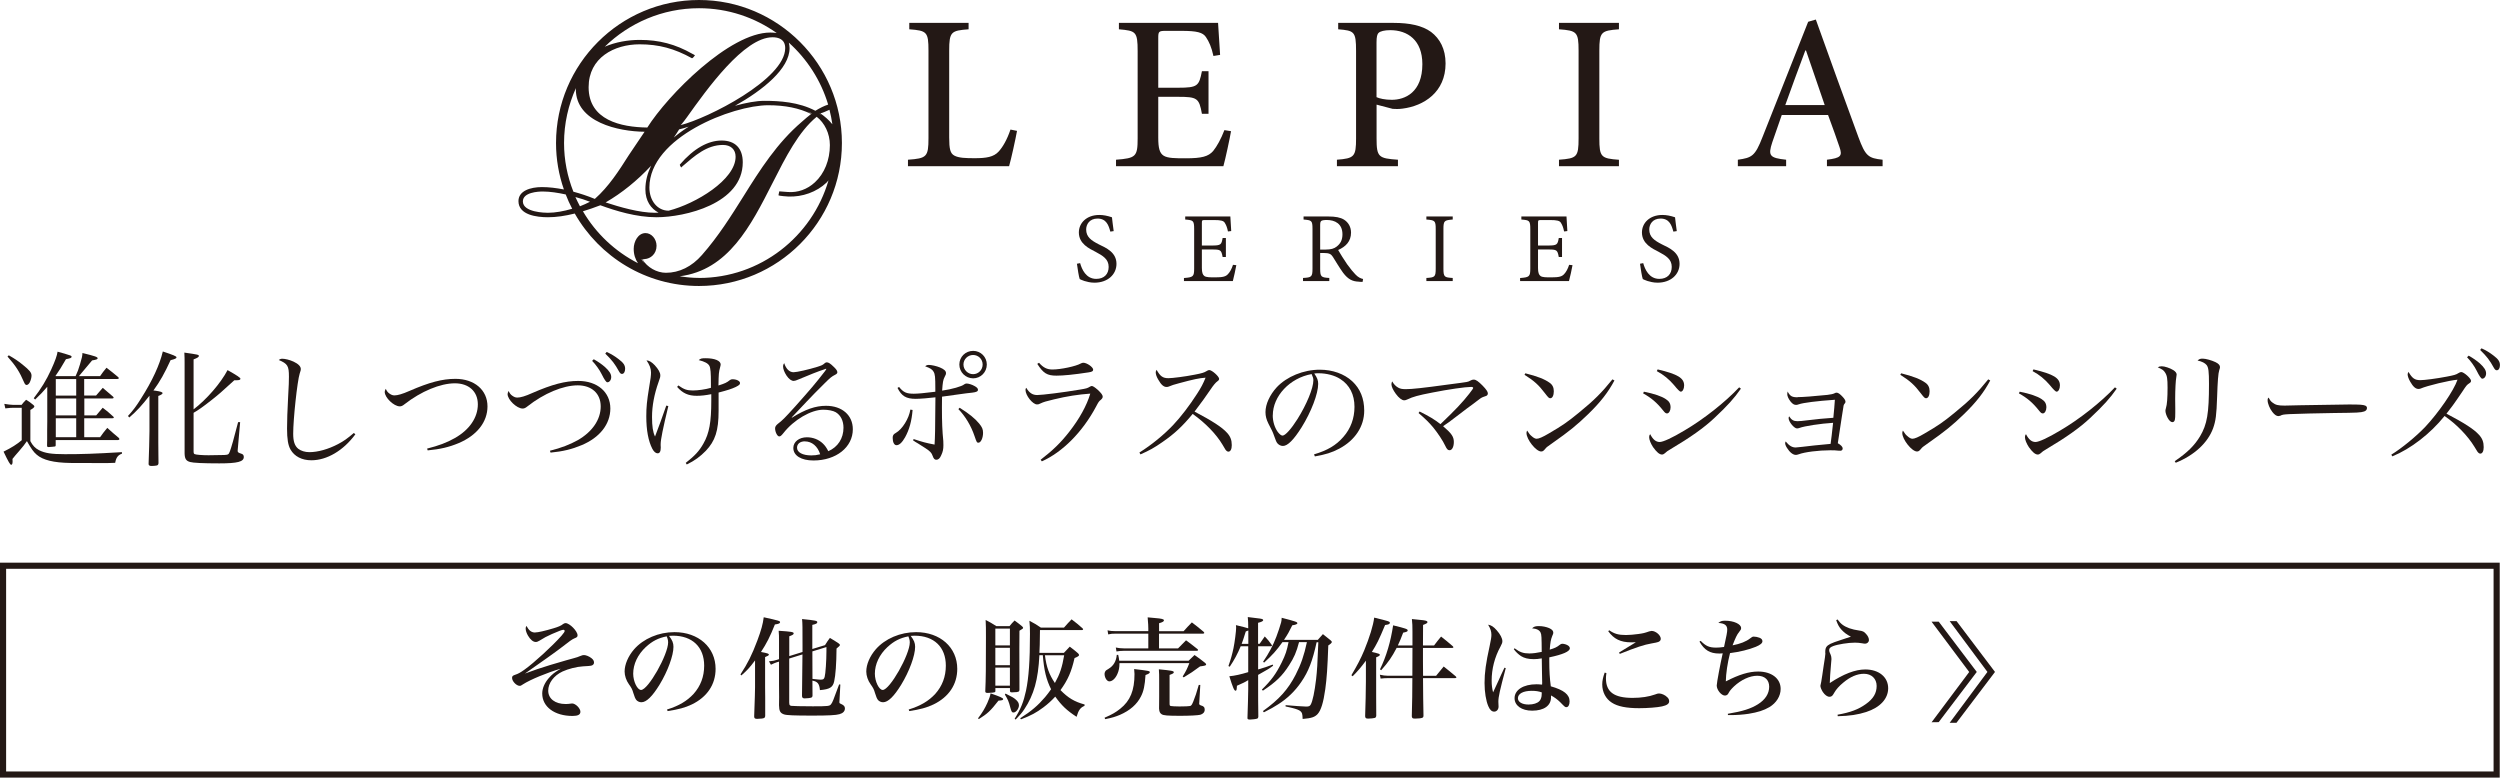 <?xml version="1.0" encoding="UTF-8"?>
<svg id="_レイヤー_2" data-name="レイヤー 2" xmlns="http://www.w3.org/2000/svg" viewBox="0 0 492.42 153.17">
  <defs>
    <style>
      .cls-1 {
        fill: #231815;
        stroke-width: 0px;
      }

      .cls-2 {
        fill: none;
        stroke: #231815;
        stroke-miterlimit: 10;
        stroke-width: 1.21px;
      }
    </style>
  </defs>
  <g id="_レイアウト" data-name="レイアウト">
    <rect class="cls-2" x=".6" y="111.43" width="491.16" height="41.13"/>
    <g>
      <g>
        <path class="cls-1" d="M105.43,124.57c.54,0,1.87-.3,3.57-.81q1.42-.41,1.89-.83c.13-.11.35-.2.5-.2.81,0,2.37,1.59,2.37,2.4,0,.31-.11.41-.67.63-.39.17-.94.54-2.55,1.81-1,.78-3.92,2.85-7.14,5.1,1.74-.65,3.09-1.11,4.96-1.68q.65-.22,3.2-.94c.33-.09.81-.22,1.48-.41.61-.17.83-.24,1.11-.37.61-.24.65-.24.89-.24.37,0,1.02.26,1.46.61.37.3.5.54.5.89,0,.28-.22.52-.57.59q-.22.06-1.59.13c-1.24.07-2.87.48-4.05,1.02-1.72.81-2.81,2.29-2.81,3.77,0,1.59,1.37,2.63,3.42,2.63.26,0,.72-.02.94-.07.17-.02.28-.04.35-.04.67,0,1.63.96,1.63,1.63,0,.57-.48.83-1.55.83-3.55,0-5.97-1.81-5.97-4.42,0-1,.46-2.07,1.26-3,.63-.74,1.2-1.2,2.39-1.89-2.66.76-6.05,2.18-7.42,3.07-.37.26-.48.31-.67.31-.63,0-1.5-.89-1.5-1.57,0-.33.15-.46.61-.61.61-.2,1.04-.44,1.85-1.02,1.87-1.33,5.47-4.64,7.27-6.66.48-.57.63-.78.63-.96,0-.13-.11-.22-.26-.22-.24,0-.89.24-2.24.83-1,.44-1.59.76-2.46,1.31-.35.2-.5.26-.74.26-.5,0-1.04-.44-1.52-1.24-.28-.48-.46-1-.46-1.39,0-.2.02-.3.15-.54.48.91.98,1.31,1.72,1.31Z"/>
        <path class="cls-1" d="M131.38,139.75c2.35-.72,3.94-1.68,5.23-3.07,1.39-1.55,2.09-3.42,2.09-5.57,0-3.66-2.33-5.9-6.14-5.9-.22,0-.41.02-.78.04.65.85.87,1.39.87,2.16,0,1.72-1.13,4.81-2.74,7.45-1.42,2.31-2.59,3.46-3.57,3.46-.39,0-.76-.17-1-.44-.2-.24-.39-.7-.59-1.37-.22-.76-.35-1-.89-1.76-.5-.7-.83-1.65-.83-2.48,0-1.39.7-3.03,1.87-4.38,1.83-2.09,4.83-3.38,7.95-3.38,4.73,0,8.1,3,8.1,7.23,0,3.07-1.66,5.55-4.68,7.01-1.31.63-2.61.98-4.77,1.31l-.11-.3ZM127.22,127.43c-1.61,1.5-2.5,3.38-2.5,5.27,0,1.52.81,3.2,1.55,3.2,1.39,0,5.33-6.95,5.33-9.38,0-.24-.04-.5-.11-.72-.04-.15-.15-.46-.17-.46-1.66.33-2.85.94-4.09,2.09Z"/>
        <path class="cls-1" d="M145.84,132.85c1.42-2.16,2.26-3.83,3.33-6.68.76-2.05,1.09-3.22,1.26-4.59,2.98.65,3.22.74,3.22.96,0,.24-.24.35-1.02.46-.98,2.46-1.63,3.72-2.74,5.42,1.29.24,1.55.33,1.55.52,0,.15-.22.28-.74.48v5.92l.02,2.11v3.55c-.04.46-.24.54-1.24.57-.13.02-.24.02-.3.02h-.09c-.39,0-.54-.13-.54-.46v-.09c.13-3.64.17-4.96.17-5.71v-5.25c-1.04,1.39-1.55,1.96-2.7,2.96l-.17-.2ZM155.46,138.42c0,.44.07.52.37.61.22.04,2.03.09,4.27.09,3.03,0,3.31-.04,3.59-.41.3-.39.39-.65,1.59-3.9l.24.02-.17,3.16c-.02.11-.02.22-.02.28,0,.2.04.26.22.33.67.3.87.52.87.94,0,.54-.37.94-1.07,1.13-.67.2-2.18.28-5.31.28-3.61,0-5.1-.06-5.62-.24-.74-.26-.96-.65-.98-1.81,0-.81.02-1.22.02-1.59l-.02-2.42v-4.57l-.39.11c-.39.13-.67.24-1.2.5l-.39-.67c.87-.09.98-.11,1.52-.28l.46-.15v-3.61c0-.91,0-1.2-.07-1.98,2.53.17,2.96.24,2.96.52,0,.2-.22.33-.87.57v3.9l2.61-.81v-1.07c0-3.9,0-4.55-.09-5.42,2.77.28,3,.35,3,.63,0,.22-.26.37-.98.52v4.75l2.5-.76c.39-.63.52-.83.96-1.42.76.44,1,.59,1.72,1.07.17.13.26.24.26.3,0,.15-.13.28-.67.72-.02,3-.2,5.31-.46,6.45-.26,1.2-.87,1.57-2.81,1.74-.11-1.24-.44-1.68-1.48-1.87q0,1.65.02,2.96c-.04.41-.2.48-1.55.54-.37,0-.52-.15-.52-.52q.04-2.33.09-8.14l-2.61.81v8.73ZM160.01,128.3c0,2.5,0,4.31.02,5.42,1.18.13,1.35.15,1.59.15.54,0,.68-.09.81-.54.17-.59.35-3.2.35-5.05v-.83l-2.76.85Z"/>
        <path class="cls-1" d="M178.98,139.75c2.35-.72,3.94-1.68,5.23-3.07,1.39-1.55,2.09-3.42,2.09-5.57,0-3.66-2.33-5.9-6.14-5.9-.22,0-.41.02-.78.04.65.85.87,1.39.87,2.16,0,1.72-1.13,4.81-2.74,7.45-1.42,2.31-2.59,3.46-3.57,3.46-.39,0-.76-.17-1-.44-.2-.24-.39-.7-.59-1.37-.22-.76-.35-1-.89-1.76-.5-.7-.83-1.65-.83-2.48,0-1.39.7-3.03,1.87-4.38,1.83-2.09,4.83-3.38,7.95-3.38,4.73,0,8.1,3,8.1,7.23,0,3.07-1.66,5.55-4.68,7.01-1.31.63-2.61.98-4.77,1.31l-.11-.3ZM174.82,127.43c-1.61,1.5-2.5,3.38-2.5,5.27,0,1.52.81,3.2,1.55,3.2,1.39,0,5.33-6.95,5.33-9.38,0-.24-.04-.5-.11-.72-.04-.15-.15-.46-.17-.46-1.66.33-2.85.94-4.09,2.09Z"/>
        <path class="cls-1" d="M192.65,141.47c.87-1.15,1.31-1.89,1.83-3.03.37-.85.52-1.24.63-1.87,1.89.65,2.48.91,2.48,1.13,0,.2-.22.26-.92.3-1.61,2.07-2.18,2.57-3.88,3.64l-.15-.17ZM194.07,136.11c.11-2.31.13-4.57.13-10.54,0-1.74,0-2.26-.06-3.46.91.48,1.2.63,2.11,1.22h2.59c.41-.5.54-.65,1-1.11.63.46.83.61,1.44,1.11.17.15.24.24.24.33,0,.13-.15.26-.72.57-.02,1.72-.02,2.94-.02,3.48,0,4.2,0,6.84.02,8.12,0,.41-.17.5-1.09.52-.2.02-.33.02-.37.02h-.06c-.24,0-.33-.07-.35-.28v-.57h-2.87v.57c0,.13-.02.2-.09.24-.15.07-.57.13-1.02.13-.17.02-.28.02-.33.02h-.09c-.35,0-.46-.09-.46-.33v-.04ZM198.92,123.81h-2.87v3.31h2.87v-3.31ZM196.05,127.6v3.42h2.87v-3.42h-2.87ZM196.05,131.5v3.55h2.87v-3.55h-2.87ZM198.07,136.62c1.29.65,1.63.83,1.98,1.15.46.39.65.74.65,1.15,0,.65-.57,1.42-1.07,1.42-.31,0-.41-.15-.63-.98-.3-1.18-.48-1.59-1.07-2.55l.13-.2ZM213.62,139.03c-.81.33-1.18.83-1.57,2.16-1.94-1.26-2.96-2.24-4.2-3.98-.74.81-1.46,1.46-2.35,2.13-1.42,1.05-2.37,1.57-4.4,2.35l-.15-.22c2.22-1.42,3.46-2.48,4.9-4.16.44-.52.76-.96,1.18-1.55-.96-1.92-1.39-3.72-1.63-6.71h-.67c-.13,2.46-.39,4.35-.87,6.08-.46,1.65-1.18,3.2-2.09,4.55-.48.74-.85,1.15-1.72,2.05l-.2-.15c1.22-1.96,1.76-3.31,2.24-5.53.54-2.57.78-5.94.78-11.21,0-1.15-.02-1.55-.11-2.57,1,.52,1.31.72,2.26,1.35h4.55c.65-.74.85-.96,1.5-1.63.98.74,1.26.98,2.18,1.79.04.07.09.13.09.17,0,.09-.11.15-.2.15h-8.3c-.04,3.09-.04,3.16-.11,4.49h4.83c.52-.54.67-.72,1.15-1.22.72.54.94.72,1.63,1.31.15.17.2.26.2.35,0,.15-.24.33-.89.59-.61,2.7-1.31,4.29-2.77,6.31,1.48,1.52,2.74,2.29,4.75,2.83l-.02.28ZM205.82,129.06c.28,2.29.83,3.81,1.96,5.47.98-1.76,1.42-3.07,1.83-5.47h-3.79Z"/>
        <path class="cls-1" d="M234.13,130.13c.5-.5.65-.65,1.15-1.11.89.61,1.18.83,2.05,1.52.17.15.24.24.24.33,0,.2-.2.26-1.2.39-1.37,1.02-1.85,1.33-3.22,2.16l-.2-.17c.67-1.09.87-1.5,1.31-2.63h-13.76c0,.89-.13,1.5-.41,2.13-.39.89-1,1.46-1.59,1.46-.48,0-.94-.74-.94-1.5,0-.13.07-.35.15-.48.11-.17.15-.2.65-.5.96-.57,1.5-1.5,1.61-2.74h.28c.13.54.15.74.2,1.15h13.67ZM217.58,141.36c1.5-.65,2.18-1.05,3.07-1.76,1.98-1.57,2.81-3.61,2.81-6.84,0-.22-.02-.54-.07-.98,2.85.33,3.09.39,3.09.61,0,.2-.24.35-.85.57-.13,2.07-.37,3.18-.89,4.2-.78,1.57-2.18,2.79-4.14,3.64-.89.37-1.5.57-2.92.85l-.11-.28ZM233.13,124.33c.7-.78.92-1.02,1.63-1.74,1.02.78,1.33,1.02,2.31,1.85.09.11.13.15.13.22,0,.09-.11.15-.24.15h-8.67v2.9h3.75c.67-.7.89-.91,1.57-1.59.96.7,1.26.94,2.22,1.7.11.09.15.15.15.22,0,.09-.11.15-.26.15h-14.37c-.46,0-.98.04-1.44.13l-.13-.78c.46.11,1.02.17,1.59.17h4.81v-2.9h-6.4c-.67,0-.98.02-1.5.15l-.13-.81c.52.13,1,.17,1.65.17h6.38v-.48c0-.5-.02-.96-.13-2.24.63.07,1.11.11,1.42.13,1.37.11,1.79.22,1.79.46,0,.2-.26.37-.96.57v1.57h4.83ZM228.32,134.09c0-1.09,0-1.42-.06-2.26,2.5.24,2.94.33,2.94.57,0,.2-.13.28-.83.54v5.62c0,.35.04.44.22.5.13.04.98.09,1.72.09,1.09,0,1.92-.04,2.11-.09.26-.09.35-.24.63-.91.37-.89.63-1.7,1.07-3.24h.3l-.2,3.48c-.02.09-.02.17-.02.2,0,.17.09.26.33.35.57.15.76.37.76.85s-.33.85-.89,1c-.46.11-2.07.2-3.9.2-2.59,0-3.31-.07-3.68-.3-.37-.24-.48-.52-.52-1.13l.02-2.33v-3.11Z"/>
        <path class="cls-1" d="M248.1,126.82q.52-.74,1.02-1.46c.63.68.83.89,1.33,1.61.04.07.09.13.09.17,0,.09-.09.15-.2.15h-2.53v4.57c1.33-.39,1.79-.54,2.87-.96l.09.22c-.92.67-.94.67-2.96,1.81v2.61c0,1.63,0,3.03.04,5.62-.02.22-.07.31-.2.37-.15.09-1,.2-1.42.2-.39,0-.52-.07-.52-.28v-.04c.07-1.94.15-4.86.15-5.62v-1.83c-.74.46-.83.48-2.22,1.11-.02.22-.04.39-.04.5-.02.33-.09.48-.24.48-.26,0-.54-.65-1.22-2.85,1.05-.09,2.26-.37,3.72-.81v-5.1h-1.48c-.61,1.48-1.26,2.7-2.16,4.03l-.26-.13c.5-1.42.74-2.31,1-3.53.24-1.15.52-3.38.52-4.03,0-.11-.02-.28-.04-.5q1.94.46,2.42.63v-.15c0-.83-.02-1.42-.09-2.07,2.66.31,2.77.33,2.96.46.04.04.09.11.09.13-.02.22-.33.37-1.02.54v4.14h.28ZM245.88,124.18c-.22.09-.28.13-.5.2-.48,1.52-.52,1.66-.81,2.44h1.31v-2.63ZM259.34,126.47c-.83,3.77-1.59,5.75-3.05,7.88-1.2,1.76-2.72,3.24-4.57,4.4-.81.52-1.39.85-2.77,1.55l-.2-.24c3.2-2.29,4.96-4.27,6.45-7.16,1.07-2.09,1.66-3.81,2.22-6.42h-1.55c-.52,2-.98,3.03-1.96,4.55-1.33,2.09-2.59,3.31-5.16,5.01l-.2-.22c1.85-1.81,2.79-3.09,3.9-5.33.76-1.55,1.02-2.33,1.35-4.01h-1.2c-1.18,1.66-1.94,2.5-3.61,4.03l-.2-.17c1.15-1.68,1.96-3.2,2.61-4.92.28-.7.76-2.18.94-2.83.07-.28.09-.46.11-.91,2.77.72,3.09.83,3.09,1.07,0,.17-.35.33-1,.41-.59,1.22-.91,1.79-1.63,2.87h6.66c.44-.5.57-.65,1-1.13.65.52.87.7,1.52,1.22.17.15.24.24.24.33,0,.15-.24.39-.7.68-.15,4.38-.3,6.47-.59,8.6-.37,2.66-.85,4.18-1.5,4.9-.57.61-1.18.83-2.96.98-.04-1.07-.11-1.26-.48-1.57-.26-.2-.81-.41-1.55-.59-.02-.02-.26-.07-.72-.17-.22-.04-.41-.09-.61-.13v-.26c1.5.13,3.59.28,4.05.28.54,0,.72-.09.89-.37.39-.65.78-2.57,1.07-5.01.2-1.83.26-2.72.44-7.29h-.35Z"/>
        <path class="cls-1" d="M266.18,133c1.2-2.03,1.83-3.24,2.53-4.9,1.04-2.55,1.79-4.94,1.96-6.45,2.87.7,3.09.76,3.09,1.02,0,.24-.24.35-.94.44-1.22,2.94-1.65,3.79-2.61,5.31,1.44.33,1.57.37,1.57.57,0,.15-.2.28-.72.48v7.71c0,1.68,0,2.2.02,3.79-.04.28-.11.37-.3.44-.2.07-.87.13-1.28.13-.46,0-.57-.09-.61-.46.07-1.68.15-5.53.15-6.86v-4.09c-.98,1.33-1.55,2-2.61,3.07l-.24-.2ZM282.88,133.09c.48-.59.98-1.2,1.48-1.81,1.02.81,1.35,1.07,2.35,1.92.09.09.15.17.15.22,0,.09-.09.15-.26.15h-6.31q.02,4.14.09,7.36c0,.28-.07.39-.26.46-.22.09-.83.15-1.39.15-.48,0-.59-.06-.65-.44q.11-3.83.11-7.53h-4.83c-.48,0-.78.02-1.42.09l-.15-.76c.59.13,1.07.2,1.57.2h4.83l.02-5.49h-3.11c-.94,1.81-1.65,2.83-3.05,4.4l-.24-.17c1.24-2.5,2.13-5.53,2.59-8.67,2.5.61,2.87.74,2.87,1,0,.22-.2.3-.89.44-.44,1.18-.63,1.61-1.05,2.53h2.88v-2.81c0-1.07-.02-1.48-.11-2.4,2.33.22,2.61.26,2.9.39.09.04.17.13.17.2,0,.2-.22.33-.87.57-.02.94-.02,2.29-.02,4.05h2.18c.59-.78.78-1.02,1.39-1.76,1,.78,1.31,1.05,2.29,1.89.09.09.13.15.13.2,0,.09-.09.15-.2.15h-5.79v2.68c0,.11,0,1.24.02,2.81h2.59Z"/>
        <path class="cls-1" d="M296.59,131.59c-1.18,4.42-1.46,5.71-1.46,6.6,0,.15,0,.28.02.54.02.15.02.3.02.44,0,.57-.37,1-.87,1-.46,0-.85-.35-1.15-1.07-.46-1.07-.74-2.79-.74-4.57,0-2.02.26-3.92,1-7.27.26-1.2.35-1.79.35-2.2,0-.68-.17-1.22-.65-2.02.63.11,1.07.39,1.7,1.11.7.78,1.11,1.59,1.11,2.13,0,.33-.07.48-.37,1.07-1.15,2.09-1.74,4.4-1.74,6.71,0,.94.09,1.55.28,2.31.33-.7.46-.96,1-2.16.46-1.02.63-1.42,1.24-2.7l.26.09ZM298.35,127.71c1.02.76,1.7,1,2.9,1,.67,0,1.61-.13,2.42-.31-.02-2.92-.04-3.42-.22-3.79-.22-.5-.78-.78-1.68-.85.37-.35.65-.44,1.35-.44s1.42.15,2,.39c.54.24.83.52.83.89,0,.17-.02.28-.22.7-.28.72-.37,1.22-.48,2.66,1-.3,1.42-.5,1.96-.94.22-.17.33-.22.52-.22.33,0,.85.15,1.13.35.22.15.35.35.35.54,0,.63-1.37,1.22-4.05,1.79v.74c0,1.89.09,3.44.3,4.96,2.59.74,3.7,1.63,3.7,2.98,0,.67-.26,1.13-.63,1.13-.26,0-.28-.02-1.24-1-.5-.5-1.13-.96-1.79-1.31v.37c0,1.65-1.39,2.63-3.72,2.63-2.07,0-3.46-1-3.46-2.46,0-1.63,1.74-2.74,4.31-2.74.33,0,.59.02,1.11.07,0-.17.02-.28.02-.33l-.04-2.18c-.02-1.46-.04-2.35-.04-2.66-.63.11-1.11.15-1.59.15-1.07,0-1.85-.2-2.48-.59-.54-.35-1.04-.83-1.44-1.37l.17-.2ZM301.7,136.07c-1.68,0-2.72.57-2.72,1.46,0,.74.83,1.24,2.09,1.24.96,0,1.74-.26,2.13-.67.24-.24.37-.59.44-.98.02-.15.04-.54.04-.68v-.06c-.59-.22-1.18-.31-1.98-.31Z"/>
        <path class="cls-1" d="M316.41,132.57c-.07.5-.09.74-.09,1.04,0,2.68,1.59,3.85,5.25,3.85,1.7,0,3.24-.24,4.42-.67.37-.15.59-.2.78-.2.5,0,1.2.3,1.63.74.26.24.37.5.37.81,0,.48-.44.78-1.42,1-.91.2-2.85.35-4.49.35-2.5,0-4.25-.35-5.38-1.09-1.2-.76-1.89-2.09-1.89-3.59,0-.72.15-1.39.48-2.33l.33.09ZM316.96,124.14c1,.7,1.83.94,3.31.94.65,0,1.63-.09,2.42-.2.96-.13,1.24-.2,2.16-.52.13-.04.37-.09.46-.09.81,0,1.81.85,1.81,1.55,0,.3-.17.5-.5.63q-.28.11-1.29.28c-1.5.26-2.98.74-6.29,2.07l-.13-.28c.26-.17,1.37-.85,3.31-2.02-.37.02-.67.02-.92.02-2.09,0-3.42-.65-4.53-2.2l.2-.17Z"/>
        <path class="cls-1" d="M334.98,126.23c1,1.02,1.68,1.33,3.05,1.33.48,0,.85-.04,1.55-.13.5-2.26.63-2.94.63-3.42,0-.85-.52-1.24-1.76-1.31.44-.35.7-.44,1.33-.44,1.7,0,3.16.65,3.16,1.44,0,.26-.04.33-.39.78-.41.48-.74,1.2-1.29,2.63,1.5-.28,2.7-.76,3.46-1.37.35-.28.48-.35.72-.35.33,0,.78.09,1.11.22.39.15.59.37.59.7,0,.37-.41.72-1.31,1.09-1.33.54-3.14,1-5.07,1.24-.5,1.92-.81,4.07-.83,5.57,2.61-1.35,4.55-1.94,6.38-1.94,2.63,0,4.42,1.37,4.42,3.42,0,1.42-.85,2.77-2.22,3.59-1.11.65-2.29,1.02-4.07,1.31-1.11.17-2.37.26-3.59.26h-.5l-.02-.26c2.9-.48,4.53-1,5.92-1.87,1.46-.91,2.22-2.11,2.22-3.46s-.87-2.16-2.35-2.16-3.2.81-4.57,2.09c-.65.63-.85.89-1.15,1.44-.11.22-.37.37-.65.37-.7,0-1.61-1.11-1.61-1.98,0-.52.72-4.33,1.18-6.34-.35.04-.5.04-.7.04-1.81,0-2.92-.67-3.88-2.35l.26-.15Z"/>
        <path class="cls-1" d="M361.93,122c.63.89,1.22,1.33,2.31,1.74.59.2,1.28.37,1.87.44.81.11,1.04.22,1.44.68.37.39.57.83.57,1.2,0,.41-.33.72-.78.72-.09,0-.33-.02-.54-.07q-.72-.13-1.44-.13c-1.31,0-3.38.33-4.29.68-.57.22-.78.44-.78.76,0,.26.06.46.3.96.09.2.15.52.15.83,0,.11-.02.37-.07.83-.15,1.55-.24,3.14-.26,3.9,2.7-1.79,5.01-2.68,6.99-2.68,2.68,0,4.51,1.5,4.51,3.7,0,2.07-1.59,3.79-4.33,4.68-1.61.52-3.27.78-5.6.83l-.04-.3c2.53-.44,4.12-1.05,5.57-2.09,1.48-1.05,2.13-2.16,2.13-3.57s-.98-2.4-2.5-2.4c-1.33,0-2.7.59-4.07,1.74-.78.63-1.42,1.35-1.76,1.96q-.26.46-.37.57c-.15.17-.35.26-.59.26-.43,0-.91-.35-1.31-.94-.28-.44-.48-.94-.48-1.22q0-.13.17-.81c.04-.2.09-.48.2-1.26.07-.59.17-1.18.26-1.79.24-1.48.35-2.22.35-2.48,0-.04,0-.09-.02-.17v-.15c0-.85.22-1.2,1.02-1.61.46-.22.92-.39,2.4-.87q1.15-.37,1.63-.54c-.83-.41-1.37-.83-1.92-1.44-.44-.5-.67-.94-.98-1.81l.26-.13Z"/>
      </g>
      <path class="cls-1" d="M380.46,122.45h1.41s7.49,9.9,7.49,9.9l-7.5,9.89-1.4.02,7.41-9.9-7.41-9.9ZM384.01,122.34h1.37s7.57,10.01,7.57,10.01l-7.59,10.02h-1.34s7.44-10.02,7.44-10.02l-7.44-10.01Z"/>
    </g>
    <g>
      <path class="cls-1" d="M.87,79.55c.44.1,1.46.2,1.75.2h1.63c.35-.44.44-.57.89-1.01.64.39.84.54,1.41,1.01.17.15.22.22.22.3,0,.17-.3.44-.79.69v6.15c.47.89.94,1.38,1.7,1.78,1.19.59,2.42.79,5.11.79,3.36,0,5.65-.07,11.23-.4v.3c-.79.27-1.16.79-1.33,1.8-1.06.05-1.41.05-2.62.05-.49,0-6.1-.02-6.22-.02-3.28-.05-5.41-.57-6.62-1.63-.64-.54-1.06-1.16-1.93-2.67-.47.67-.74,1.04-1.53,1.95-.67.74-.89,1.04-1.31,1.55.02.17.02.4.02.52,0,.42-.1.64-.27.64-.22,0-.54-.57-1.51-2.59,1.63-.81,2.57-1.41,3.58-2.25v-6.39h-1.68c-.35,0-.69.02-1.55.12l-.2-.89ZM1.71,69.97c1.28.74,1.75,1.06,2.72,1.83,1.41,1.14,1.78,1.58,1.78,2.2,0,.37-.15.94-.37,1.36-.15.27-.4.47-.59.47s-.35-.15-.49-.49c-.91-2.12-1.65-3.28-3.28-5.11l.25-.25ZM18.91,77.92c.59-.67.77-.86,1.33-1.53.86.72,1.14.96,2.02,1.73.07.07.12.15.12.2,0,.1-.12.17-.27.17h-5.5v3.33h2.34c.52-.64.69-.84,1.28-1.51.96.74,1.23.96,2.12,1.78.05.07.07.12.07.17,0,.07-.07.12-.25.12h-5.58v3.73h3.13c.57-.79.74-1.04,1.41-1.83,1.04.94,1.36,1.21,2.3,2,.05.07.1.17.1.2,0,.1-.15.2-.32.2h-12.24v.99c0,.17-.02.22-.12.27-.1.02-1.06.12-1.28.12-.2,0-.3-.07-.3-.27v-.15c.02-.54.02-.89.02-1.01v-1.83l.02-1.73v-6.89c-.77.91-1.26,1.43-2.39,2.52l-.27-.27c1.43-1.83,2.49-3.58,3.43-5.63.79-1.73,1.16-2.79,1.26-3.53.86.22,2.02.57,2.49.74.2.07.27.15.27.27,0,.2-.2.3-1.11.47-.77,1.36-1.43,2.42-2.07,3.31l.05.02h3.92c.42-.91.52-1.19.86-2.3.39-1.31.47-1.65.49-2.25,2.54.62,2.99.79,2.99,1.04,0,.2-.22.27-1.09.42-.07.07-.94,1.11-2.59,3.09h4.17c.49-.72.67-.94,1.26-1.65.99.77,1.28.99,2.22,1.78.15.1.2.2.2.27,0,.1-.12.17-.3.17h-6.52v3.26h2.3ZM15.01,77.92v-3.26h-4.02v3.26h4.02ZM15.01,81.82v-3.33h-4.02v3.33h4.02ZM10.99,86.11h4.02v-3.73h-4.02v3.73Z"/>
      <path class="cls-1" d="M25.2,81.94c1.04-1.14,1.6-1.88,2.57-3.43,2.25-3.53,3.68-6.66,4.3-9.28,2.07.69,2.69.94,2.69,1.14,0,.22-.25.35-1.16.57-1.16,2.54-2.1,4.22-3.38,5.97.2.02.32.05.42.05.99.15,1.38.27,1.38.49,0,.15-.35.37-.84.54v9.13l.02,2.44.02,1.68c-.05.27-.1.37-.32.44-.12.05-.72.1-1.06.1-.37,0-.57-.12-.57-.37v-.12c.07-1.41.17-5.5.17-6.34v-7.01c-1.48,1.9-2.49,3.01-3.97,4.29l-.27-.3ZM38.13,80.63c2.54-1.93,5.33-5.13,6.69-7.73,1.9,1.06,2.54,1.51,2.54,1.7,0,.22-.25.3-.84.3h-.37c-2.67,2.44-2.99,2.72-4.44,3.87-1.75,1.38-2.74,2.07-3.58,2.54v7.55c0,.39.05.52.22.59.27.12,1.43.22,2.72.22.47,0,2.69-.05,3.11-.05.79-.05.86-.1,1.09-.69.27-.69.84-2.67,1.63-5.78h.4l-.47,5.38c-.02.1-.02.2-.02.27,0,.27.1.37.74.57.32.1.47.3.47.64,0,.94-1.23,1.26-4.84,1.26-3.23,0-5.16-.1-5.73-.27-.81-.22-1.06-.64-1.09-1.7v-17.85c0-.69,0-1.11-.05-2,2.74.39,2.86.42,2.86.67,0,.2-.27.37-1.04.67v9.82Z"/>
      <path class="cls-1" d="M69.99,85.55c-2.37,3.21-5.6,5.11-8.66,5.11-1.88,0-3.33-.77-4.1-2.1-.49-.86-.69-2.07-.69-4.17,0-1.36.07-3.7.2-5.95.15-2.67.17-3.36.17-4.25,0-2.12-.25-2.54-2-3.28.27-.2.42-.25.69-.25.57,0,1.46.22,2.22.57.94.44,1.43.94,1.43,1.46,0,.17-.02.32-.22.89-.47,1.48-1.28,8.96-1.28,11.85,0,1.51.3,2.39.99,2.96.54.42,1.33.67,2.2.67,1.68,0,3.75-.59,5.63-1.58,1.14-.59,1.85-1.11,3.13-2.2l.3.27Z"/>
      <path class="cls-1" d="M84.12,88.36c2.27-.57,3.9-1.18,5.46-2.07,2.89-1.63,4.54-4.05,4.54-6.64s-1.83-4.15-4.52-4.15c-2.89,0-6.66,1.58-9.92,4.12-.39.32-.64.42-.94.42-1.16,0-2.96-1.73-2.96-2.84,0-.17.05-.32.2-.62.25.52.4.69.69.91.37.27.67.39,1.01.39.64,0,1.58-.27,2.99-.89,3.9-1.7,6.47-2.37,9.03-2.37,3.75,0,6.32,2.2,6.32,5.43,0,3.06-2.07,5.7-5.68,7.23-1.88.79-3.68,1.21-6.1,1.43l-.12-.37Z"/>
      <path class="cls-1" d="M108.32,88.78c2.27-.57,3.9-1.21,5.46-2.07,2.89-1.65,4.54-4.07,4.54-6.66s-1.83-4.15-4.52-4.15c-2.89,0-6.66,1.58-9.92,4.15-.39.32-.64.42-.94.42-1.16,0-2.96-1.75-2.96-2.84,0-.17.05-.32.2-.62.25.52.4.69.69.91.37.27.67.39,1.01.39.64,0,1.58-.27,2.99-.91,3.9-1.7,6.47-2.37,9.03-2.37,3.75,0,6.32,2.2,6.32,5.43,0,3.06-2.07,5.73-5.68,7.23-1.88.79-3.68,1.23-6.1,1.46l-.12-.37ZM116.96,70.76c.91.52,1.58.99,2.2,1.53.89.81,1.23,1.38,1.23,1.97s-.35,1.04-.77,1.04q-.32,0-1.11-1.6c-.42-.86-1.21-1.95-1.88-2.62l.32-.32ZM119.51,69.33c.89.4,1.6.84,2.34,1.41.96.72,1.28,1.21,1.28,1.9,0,.59-.25,1.01-.62,1.01-.22,0-.37-.12-.57-.47-.86-1.55-1.36-2.2-2.72-3.53l.27-.32Z"/>
      <path class="cls-1" d="M131.64,79.99c-1.06,4.37-1.51,6.61-1.51,7.48v.27c.02.2.02.3.02.39,0,.79-.2,1.16-.62,1.16-.37,0-.74-.32-1.04-.89-.79-1.53-1.19-3.68-1.19-6.39,0-1.83.12-3.01.54-5.6.32-1.8.39-2.49.39-3.06,0-.77-.3-1.53-.89-2.37.54.02,1.04.35,1.63.96.72.79,1.09,1.46,1.09,1.97,0,.32-.02.47-.35,1.36-.84,2.35-1.28,4.69-1.28,6.86,0,1.83.17,2.99.59,3.85.3-.74,1.78-4.76,2.22-6.1l.37.1ZM133.62,75.92c1.11.79,1.7.99,2.86.99,1.01,0,2.44-.2,3.55-.52v-.86c0-2.05-.07-3.04-.3-3.46-.25-.49-.94-.86-2.1-1.14.37-.32.54-.37,1.36-.37,1.78,0,2.96.49,2.96,1.23,0,.1-.05.35-.12.59-.25.91-.27,1.21-.32,3.55,1.33-.42,1.63-.57,2.25-1.06.17-.12.3-.17.52-.17.79,0,1.48.35,1.48.74,0,.3-.17.44-.86.79-.79.37-1.56.62-3.36,1.09v3.63c0,3.9-.67,5.9-2.52,7.85-1.09,1.11-2.17,1.93-3.75,2.69l-.2-.32c1.8-1.41,2.67-2.35,3.48-3.8,1.16-2.02,1.55-4.22,1.55-8.47v-1.26c-1.11.22-1.97.32-2.86.32-1.65,0-2.76-.49-3.87-1.75l.25-.3Z"/>
      <path class="cls-1" d="M162.34,72.76c-.96.3-3.28,1.21-4.99,1.95-.49.22-.81.32-1.01.32-.44,0-.94-.35-1.41-1.04-.44-.67-.69-1.31-.69-1.83,0-.22.05-.4.22-.64.37,1.16,1.04,1.8,1.85,1.8.64,0,2.99-.54,4.67-1.06.96-.32,1.01-.32,1.53-.77.1-.07.22-.12.35-.12.32,0,.72.25,1.33.86.57.54.74.81.74,1.11,0,.17-.12.32-.42.47-.72.37-.96.57-2.05,1.65-1.56,1.55-2.47,2.47-3.63,3.7q-2.37,2.54-2.89,3.06l.05.05c2.64-1.65,4.64-2.34,6.71-2.34,3.16,0,5.28,1.85,5.28,4.62,0,3.53-3.28,6.15-7.75,6.15-2.42,0-3.97-.96-3.97-2.47,0-1.21,1.14-2.1,2.67-2.1,1.21,0,2.32.44,3.13,1.21.44.42.72.81,1.09,1.53,1.88-.81,2.99-2.52,2.99-4.62,0-1.36-.54-2.47-1.53-3.06-.52-.3-1.48-.49-2.44-.49-2.42,0-5.8,1.98-7.85,4.59-.42.52-.59.67-.84.67-.37,0-.81-.86-.81-1.6,0-.3.17-.57.52-.86.94-.72,1.33-1.11,3.43-3.43,3.01-3.38,3.95-4.47,5.9-6.99q.2-.27.25-.4s-.05-.05-.07-.05c0,0-.02,0-.02.02h-.07s-.05.02-.12.05l-.12.05ZM158.54,86.93c-.94,0-1.55.49-1.55,1.26,0,.91,1.09,1.51,2.81,1.51.67,0,.99-.05,1.75-.22-.49-1.58-1.63-2.54-3.01-2.54Z"/>
      <path class="cls-1" d="M179.75,80.76c-.17,2.15-.64,3.87-1.48,5.38-.59,1.04-1.14,1.55-1.7,1.55-.44,0-.74-.59-.74-1.43,0-.49.12-.72.62-.99,1.28-.72,2.59-2.84,2.86-4.59l.44.07ZM177.09,76.22c.84,1.06,1.46,1.33,2.89,1.33.77,0,2.1-.12,4.25-.39v-.59c0-2.32-.05-2.86-.35-3.36-.25-.44-.62-.69-1.65-1.06.22-.2.42-.27.74-.27.49,0,1.51.22,2.15.49.84.35,1.21.69,1.21,1.11,0,.25-.05.35-.27.77-.3.57-.37,1.04-.49,2.69,1.85-.25,3.97-.86,4.34-1.23.2-.12.3-.17.47-.17h.05c.4.02,1.04.22,1.51.49.47.25.69.49.69.74,0,.32-.3.47-1.14.57-1.01.1-1.09.12-3.13.4-1.53.22-2.47.35-2.81.39-.02,1.28-.02,1.51-.02,2.1,0,2.89.07,4.66.27,6.64.02.27.02.52.02.81,0,.79-.1,1.28-.42,1.97-.27.64-.57.91-.99.91-.32,0-.52-.22-.72-.79-.17-.54-.49-.89-1.36-1.46-.47-.32-.99-.62-1.51-.96l-.54-.32-.44-.3.12-.25c1.78.59,2.39.76,4.12,1.09.1-1.6.12-2.57.17-9.31-1.18.15-3.08.3-3.87.3-1.9,0-2.79-.54-3.6-2.15l.32-.2ZM189.01,80.31c1.83,1.14,3.04,2.12,3.85,3.11.59.72.77,1.14.77,1.83,0,1.04-.44,1.95-.91,1.95-.3,0-.35-.07-.77-1.31-.69-2.05-1.83-3.92-3.18-5.31l.25-.27ZM194.37,71.8c0,1.51-1.21,2.72-2.69,2.72s-2.72-1.21-2.72-2.72,1.21-2.69,2.72-2.69,2.69,1.21,2.69,2.69ZM189.77,71.8c0,1.04.86,1.9,1.9,1.9s1.88-.84,1.88-1.9-.84-1.88-1.88-1.88-1.9.84-1.9,1.88Z"/>
      <path class="cls-1" d="M204.97,90.56c2.44-1.88,4-3.41,5.63-5.5,2-2.54,3.48-5.23,4.15-7.53-2.39.17-4.62.52-7.18,1.14-1.55.37-2.05.52-2.57.77-.4.2-.49.22-.74.22-.86,0-2.27-1.78-2.27-2.86,0-.17.02-.25.15-.42.57.99,1.23,1.43,2.15,1.43.96,0,5.13-.52,8.34-1.06,1.33-.22,1.53-.27,2.02-.57.17-.1.3-.15.4-.15.22,0,.59.25,1.16.74.69.64.99,1.04.99,1.36,0,.2-.12.4-.37.62-.35.25-.49.47-.91,1.28-2.67,5.04-6.64,9.03-10.71,10.84l-.22-.3ZM204.65,71.45c.84.96,1.58,1.33,2.64,1.33,1.65,0,4.64-.64,5.58-1.18.2-.1.32-.15.52-.15.69,0,1.93.86,1.93,1.36,0,.3-.22.44-.94.54-2.94.45-4.96.64-6.29.64-1.85,0-2.59-.47-3.78-2.32l.35-.22Z"/>
      <path class="cls-1" d="M224.43,89.13c2.37-1.48,4.81-3.48,6.64-5.41,1.48-1.56,3.26-3.88,4.71-6.15.79-1.21,1.21-2.02,1.68-3.18-1.19.07-2.49.35-5.21,1.09-1.18.32-1.28.35-2.07.67-.12.05-.27.07-.42.07-.54,0-1.06-.44-1.6-1.41-.35-.57-.52-1.09-.52-1.48,0-.15.05-.27.17-.49.72,1.28,1.23,1.65,2.32,1.65.81,0,3.31-.32,5.18-.69,1.43-.27,1.88-.42,2.32-.69.27-.17.4-.22.57-.22.52,0,1.93,1.26,1.93,1.73,0,.17-.1.32-.32.47q-.52.35-1.41,1.68-1.19,1.78-3.11,4.3c3.48,1.83,5.43,3.09,6.39,4.17.67.72.94,1.43.94,2.44,0,.79-.25,1.28-.67,1.28-.17,0-.37-.12-.57-.39q-.1-.12-.59-.99c-1.23-2.07-3.36-4.27-5.87-6.05-2,2.42-3.6,3.92-5.97,5.55-1.55,1.09-2.62,1.68-4.32,2.42l-.2-.37Z"/>
      <path class="cls-1" d="M258.81,89.5c2.67-.79,4.37-1.8,5.78-3.43,1.46-1.65,2.2-3.68,2.2-5.95,0-2.39-.96-4.3-2.79-5.46-1.09-.72-2.72-1.14-4.27-1.14-.3,0-.47,0-.86.05.59.86.77,1.33.77,2.05,0,1.93-1.38,5.53-3.26,8.54-1.55,2.47-2.76,3.68-3.68,3.68-.42,0-.81-.2-1.09-.52-.22-.3-.27-.4-.69-1.58-.22-.64-.37-.94-1.09-2.32-.39-.79-.57-1.46-.57-2.25,0-1.55.84-3.38,2.22-4.89,2-2.12,5.26-3.46,8.49-3.46,2.49,0,4.79.81,6.37,2.27,1.58,1.46,2.37,3.41,2.37,5.8,0,3.09-1.8,5.83-4.91,7.48-1.43.77-2.72,1.16-4.81,1.53l-.17-.42ZM250.69,81.82c0,1.19.37,2.39.99,3.26.35.44.67.72.94.72.54,0,1.73-1.33,2.94-3.26,1.83-2.91,3.13-6.1,3.13-7.63,0-.37-.07-.62-.34-1.23-4.3.77-7.65,4.34-7.65,8.14Z"/>
      <path class="cls-1" d="M279.61,81.05c2.02,1.01,2.86,1.53,4.12,2.49,2.99-2.86,4.32-4.27,5.65-5.97.59-.77.79-1.04.79-1.16s-.15-.2-.39-.2c-1.14,0-4.54.49-7.65,1.11-2.81.54-3.85.84-4.86,1.33-.32.15-.49.2-.69.2-.44,0-1.06-.47-1.65-1.28-.54-.74-.86-1.43-.86-1.88,0-.2.05-.37.15-.57.3.54.67.94,1.18,1.23.4.22.74.3,1.51.3,1.18,0,3.31-.22,8.17-.89,2.32-.3,3.58-.47,3.8-.52q.42-.07.79-.3c.2-.12.39-.17.62-.17.42,0,.91.35,1.73,1.18.72.74,1.04,1.21,1.04,1.53,0,.22-.1.39-.3.49q-.12.05-.62.22c-.3.1-.64.32-1.38.91-.22.17-.86.67-1.83,1.36-.52.4-1.23.94-2.1,1.6-1.26.96-1.7,1.31-2.59,1.88,1.65,1.41,2.12,2.07,2.12,3.11,0,.96-.35,1.63-.84,1.63-.34,0-.54-.2-.86-.89-.44-.96-1.48-2.52-2.39-3.63-.79-.94-1.51-1.65-2.86-2.81l.22-.32Z"/>
      <path class="cls-1" d="M300.45,73.53c2.37.59,3.8,1.16,4.76,1.85.57.39.84.94.84,1.68,0,.81-.27,1.38-.69,1.38-.27,0-.39-.12-1.06-.99-1.21-1.6-2.1-2.42-4.02-3.63l.17-.3ZM318,74.93c-1.23,2.32-2.74,4.27-5.18,6.64-2.27,2.2-3.8,3.43-6.94,5.63-1.16.81-1.28.91-1.46,1.14-.39.47-.54.59-.86.59-1.01,0-2.89-2.37-2.89-3.63,0-.15.02-.25.12-.49.49.74.54.79.89,1.09.37.35.72.52.99.52.42,0,1.18-.32,2.39-1.04,2.76-1.6,3.73-2.3,5.9-4.07,3.04-2.47,4.52-3.97,6.64-6.59l.39.22Z"/>
      <path class="cls-1" d="M323.79,77.15c2,.39,3.51.91,4.32,1.46.67.42.94.91.94,1.63,0,.64-.32,1.19-.69,1.19-.25,0-.4-.1-.77-.57-1.23-1.55-2.34-2.49-3.95-3.38l.15-.32ZM342.9,76.56c-1.33,1.9-2.59,3.31-5.23,5.78-2.05,1.93-4.74,3.83-8.57,6.1-.67.39-.84.52-1.18.84-.2.17-.37.25-.57.25-.49,0-1.04-.47-1.75-1.46-.47-.72-.77-1.46-.77-1.97,0-.25.05-.4.2-.59.54,1.06,1.13,1.55,1.88,1.55.67,0,2.49-.84,4.84-2.25,3.83-2.25,8.05-5.58,10.81-8.52l.35.27ZM326.51,72.76c3.95.94,5.21,1.7,5.21,3.16,0,.69-.3,1.23-.67,1.23q-.27,0-1.33-1.31c-.94-1.11-2.07-2.05-3.38-2.74l.17-.35Z"/>
      <path class="cls-1" d="M354.07,78.22c1.06,0,3.18-.17,5.87-.44q1.04-.12,1.41-.32c.1-.07.27-.12.4-.12.3,0,.69.27,1.21.84.35.37.54.69.54.94,0,.12-.02.2-.12.32-.22.27-.25.35-.3.77q-.1.62-.3,1.88c-.15.86-.4,2.62-.79,5.21.64.37.96.72.96,1.04,0,.27-.2.44-.44.44-.12,0-.3,0-.49-.02-.32-.05-.81-.07-1.51-.07-2.27,0-5.08.35-6.22.79-.32.1-.4.12-.57.12-.54,0-1.19-.49-1.73-1.36-.25-.37-.37-.72-.37-.94,0-.1.02-.17.1-.35.69.84,1.26,1.19,1.97,1.19q.27,0,1.23-.12c1.06-.15,3.55-.4,5.65-.59.12-.74.27-2.17.49-4.15-2.44.15-5.65.64-6.62,1.01-.12.05-.35.1-.49.1-.57,0-1.65-1.33-1.65-2.02,0-.12.02-.22.1-.37.47.72.89.96,1.63.96.42,0,1.04-.05,2.17-.2,2.22-.27,2.39-.27,4.91-.47.12-1.09.27-2.96.3-3.55-3.58.25-6.25.59-7.08.89-.37.12-.39.12-.57.12-.37,0-.67-.17-1.06-.64-.42-.54-.67-1.06-.67-1.51,0-.12.02-.25.07-.49.49.91.84,1.14,1.95,1.14Z"/>
      <path class="cls-1" d="M374.47,73.53c2.37.59,3.8,1.16,4.76,1.85.57.39.84.94.84,1.68,0,.81-.27,1.38-.69,1.38-.27,0-.39-.12-1.06-.99-1.21-1.6-2.1-2.42-4.02-3.63l.17-.3ZM392.02,74.93c-1.23,2.32-2.74,4.27-5.18,6.64-2.27,2.2-3.8,3.43-6.94,5.63-1.16.81-1.28.91-1.46,1.14-.39.47-.54.59-.86.59-1.01,0-2.89-2.37-2.89-3.63,0-.15.02-.25.12-.49.49.74.54.79.89,1.09.37.35.72.52.99.52.42,0,1.18-.32,2.39-1.04,2.76-1.6,3.73-2.3,5.9-4.07,3.04-2.47,4.52-3.97,6.64-6.59l.39.22Z"/>
      <path class="cls-1" d="M397.81,77.15c2,.39,3.51.91,4.32,1.46.67.42.94.91.94,1.63,0,.64-.32,1.19-.69,1.19-.25,0-.4-.1-.77-.57-1.23-1.55-2.34-2.49-3.95-3.38l.15-.32ZM416.92,76.56c-1.33,1.9-2.59,3.31-5.23,5.78-2.05,1.93-4.74,3.83-8.57,6.1-.67.39-.84.52-1.18.84-.2.17-.37.25-.57.25-.49,0-1.04-.47-1.75-1.46-.47-.72-.77-1.46-.77-1.97,0-.25.05-.4.2-.59.54,1.06,1.13,1.55,1.88,1.55.67,0,2.49-.84,4.84-2.25,3.83-2.25,8.05-5.58,10.81-8.52l.35.27ZM400.53,72.76c3.95.94,5.21,1.7,5.21,3.16,0,.69-.3,1.23-.67,1.23q-.27,0-1.33-1.31c-.94-1.11-2.07-2.05-3.38-2.74l.17-.35Z"/>
      <path class="cls-1" d="M425.77,72.14c.59,0,1.65.35,2.32.77.42.27.64.57.64.86,0,.07-.05.32-.07.54-.12.57-.22,2.49-.22,4.25,0,.32,0,.89.02,1.88v.84c0,.79-.02,1.06-.07,1.33-.05.35-.25.54-.49.54-.32,0-.64-.3-.94-.84-.27-.49-.44-1.06-.44-1.38,0-.17.02-.25.1-.54.22-.67.32-2.07.32-4.02,0-1.8-.1-2.39-.47-2.96-.3-.49-.52-.64-1.46-1.06.3-.17.4-.2.77-.2ZM428.36,90.83c2.47-1.68,3.88-3.06,4.99-4.91,1.38-2.34,1.75-4.47,1.75-10.29,0-2.47-.1-3.26-.47-3.73-.32-.39-.89-.69-1.78-.89.34-.3.54-.37,1.01-.37.59,0,1.75.32,2.52.69.62.3.89.62.89.99q0,.17-.15.59c-.2.59-.32,2.22-.42,5.28-.12,3.58-.27,4.71-.79,6.17-1.04,2.84-3.68,5.31-7.36,6.79l-.2-.32Z"/>
      <path class="cls-1" d="M447.61,79.3c.62.47,1.09.59,2.39.59q.27,0,3.04-.07c.96-.02,8.81-.15,9.63-.15,2.22,0,2.76.05,3.21.22.25.12.34.27.34.49,0,.3-.22.57-.57.67-.67.22-1.26.25-5.92.3-2.3.02-7.95.17-8.81.22-1.16.07-1.38.1-1.78.32-.1.02-.27.07-.37.07-.37,0-.77-.27-1.18-.81-.52-.64-.94-1.68-.94-2.27,0-.34.03-.39.2-.57.3.57.42.74.77.99Z"/>
      <path class="cls-1" d="M471.02,89.55c2.07-1.28,4.79-3.51,6.64-5.43,2.67-2.84,5.68-7.21,6.39-9.33-1.58.12-6,1.18-7.28,1.75-.12.05-.25.07-.42.07-.54,0-1.06-.45-1.6-1.41-.32-.54-.52-1.09-.52-1.46,0-.17.05-.27.17-.49.72,1.26,1.23,1.63,2.34,1.63.79,0,3.26-.32,5.16-.69,1.43-.27,1.88-.39,2.32-.69.25-.15.42-.22.57-.22.52,0,1.93,1.26,1.93,1.73,0,.2-.1.32-.32.47-.49.32-.57.39-1.41,1.68-.72,1.06-1.46,2.15-1.85,2.67-.42.54-.84,1.09-1.26,1.65,3.53,1.85,5.41,3.06,6.39,4.15.67.72.94,1.43.94,2.44,0,.79-.25,1.28-.67,1.28-.17,0-.37-.12-.57-.4q-.1-.15-.59-.96c-1.31-2.15-3.53-4.44-5.88-6.05-2.79,3.48-6.66,6.47-10.29,7.95l-.2-.35ZM486.25,70.05c.91.52,1.58.99,2.2,1.53.89.81,1.23,1.38,1.23,1.97s-.35,1.04-.76,1.04q-.32,0-1.11-1.6c-.42-.86-1.21-1.95-1.88-2.62l.32-.32ZM488.79,68.61c.89.4,1.6.84,2.34,1.41.96.72,1.28,1.21,1.28,1.9,0,.59-.25,1.01-.62,1.01-.22,0-.37-.12-.57-.47-.86-1.55-1.36-2.2-2.71-3.53l.27-.32Z"/>
    </g>
    <g>
      <path class="cls-1" d="M137.68,54.74c-1.3,0-2.55-.13-3.8-.32,9.56-1.21,13.99-9.91,18.28-18.36,2.63-5.19,5.13-10.11,8.7-13.06,1.56,1.2,2.6,3.29,2.6,5.58,0,2.93-1.07,5.61-2.96,7.34-1.49,1.38-3.38,2.05-5.3,1.9l-1.71-.13-.16.77c.14.15,1.92.25,1.92.25,2.79.12,5.62-.9,7.56-2.75.14-.12.24-.31.38-.44-3.21,11.08-13.42,19.23-25.51,19.23M114.81,41.62c1.09-.33,2.22-.72,3.44-1.19,2.98,1.09,7.07,2.36,11.06,2.36,5.55,0,16.99-2.64,16.99-10.82,0-2.76-1.5-4.29-4.16-4.29s-5.48,1.54-8.24,4.75c0,.18.27.56.27.56.03-.03.07-.06.12-.11h0c.04-.05.11-.09.17-.16,2.33-1.99,4.72-4.17,7.94-4.17,1.53,0,2.49.88,2.49,2.32,0,4.52-7.81,9.25-13.19,10.63-2.19,0-3.79-1.94-3.79-4.57,0-9.91,16.45-16.2,23.39-16.2,3.34,0,6.11.56,8.47,1.72-.63.5-1.24,1-1.82,1.53-4.88,4.16-8.24,9.45-11.48,14.64-2.45,3.9-4.99,7.96-8.21,11.61-2,2.29-4.47,3.5-7.09,3.5-1.81,0-3.67-1.06-4.63-2.63.13-.01.28-.04.43-.07,1.17-.06,2.35-1.02,2.35-2.62,0-1.34-1-2.5-2.17-2.5-1.44,0-2.33,1.62-2.33,3.11,0,1.14.33,2.06.84,2.82-4.51-2.31-8.27-5.85-10.82-10.19ZM111.1,28.17c0-3.85.85-7.51,2.34-10.83,0,.08-.02.14-.02.22,0,6.52,8.37,8.34,13.54,8.39-.3.44-3.13,4.65-3.13,4.65-1.92,3.03-3.92,6.15-6.67,8.58-1.46-.6-2.86-1.06-4.22-1.42-1.18-2.98-1.84-6.21-1.84-9.59ZM153.01,6.51c-.44-.07-.87-.1-1.29-.1-8.03,0-20.21,12.35-24.22,18.71-5.19-.07-11.56-1.44-11.56-7.94,0-5.83,5.06-8.45,10.05-8.45,3.76,0,6.84.82,10.32,2.75.21-.04.58-.6.58-.6-.05-.03-.09-.04-.14-.07h.01c-.14-.1-.26-.13-.39-.21-3.35-1.91-6.56-2.74-10.37-2.74-2.3,0-4.77.43-6.88,1.34,4.8-4.67,11.35-7.58,18.57-7.58,5.71,0,10.99,1.82,15.33,4.91ZM163.12,20.6c-.8.26-1.61.66-2.52,1.22-3.26-1.73-7.1-1.96-10.07-1.96-1.55,0-3.58.37-5.77.98,5.51-3.08,10.76-7.32,10.76-11.36,0-.41-.07-.76-.15-1.08,3.61,3.24,6.33,7.45,7.75,12.2ZM126.35,51.11s.07,0,.11-.03c.13.26.29.49.45.71-.19-.22-.4-.42-.55-.68ZM159.9,22.33s-.03.03-.06.04c-.26-.15-.57-.28-.84-.41.29.12.6.21.9.37ZM161.49,22.4c.12.1.25.21.39.34-.15-.11-.28-.24-.43-.31t.04-.03ZM112.69,41.12c-1.63.48-3.31.79-4.77.79-.51,0-4.93-.06-4.93-2.24,0-1.8,3.01-1.95,3.92-1.95,1.42,0,2.99.25,4.52.58.37.95.79,1.92,1.27,2.81ZM113.34,38.81c1.02.28,2,.59,2.87.93-.61.31-1.29.63-1.98.89-.33-.6-.6-1.21-.89-1.81ZM129.7,41.88c-.24,0-.5.03-.7.03-3.07,0-6.94-1.13-9.71-2.04,3.2-1.85,6.21-4.29,8.95-7.22-.69,1.46-1.12,2.99-1.12,4.64,0,2.32,1.12,3.82,2.58,4.58ZM132.72,27.09c.36-.54.73-1.07,1.05-1.61.53-.11,1.18-.31,1.89-.54-1.04.66-2.03,1.37-2.94,2.15ZM134.02,24.66c.21-.07,1.27-1.55,1.27-1.55,3.93-5.51,11.24-15.77,16.88-15.77,1.14,0,2.49.37,2.49,2.14,0,6.13-15.29,13.85-20.63,15.17ZM163.95,24.48c-.72-.89-1.56-1.59-2.35-2.14.02,0,.05-.03.05-.03.26-.04,1.04-.37,1.73-.69.24.93.43,1.89.57,2.86ZM137.68,0c-15.53,0-28.16,12.64-28.16,28.17,0,3.21.55,6.28,1.55,9.15-1.49-.29-2.94-.47-4.33-.47-2.23,0-4.62.72-4.62,2.76,0,2.76,3.65,3.18,5.81,3.18,1.65,0,3.39-.26,5.28-.73,4.86,8.52,13.99,14.27,24.47,14.27,15.53,0,28.15-12.64,28.15-28.16S153.2,0,137.68,0Z"/>
      <path class="cls-1" d="M200.32,25.78c-.26,1.48-1.17,5.64-1.56,6.95h-19.92v-1.27c3.69-.26,4.04-.56,4.04-4.25V9.98c0-3.69-.31-3.95-3.78-4.21v-1.26h11.68v1.26c-3.43.26-3.82.47-3.82,4.21v17.1c0,2.3.22,3.13,1,3.56.87.48,2.26.52,4,.52,2.3,0,3.77-.22,4.77-1.34.78-.87,1.61-2.26,2.3-4.3l1.31.26Z"/>
      <path class="cls-1" d="M242.48,25.82c-.26,1.52-1.13,5.56-1.51,6.91h-21.15v-1.27c3.91-.3,4.26-.6,4.26-4.21V10.11c0-3.91-.35-4.04-3.69-4.34v-1.26h19.53c.05,1,.26,4,.4,6.3l-1.31.22c-.39-1.78-.87-2.82-1.48-3.73-.61-.91-1.78-1.22-4.78-1.22h-3.13c-1.39,0-1.48.13-1.48,1.43v9.77h3.91c3.87,0,4.12-.35,4.69-3.25h1.3v8.38h-1.3c-.56-3.08-.91-3.34-4.69-3.34h-3.91v8.03c0,2.08.26,3.04,1.05,3.56.82.52,2.34.52,4.38.52,3.13,0,4.43-.35,5.38-1.43.74-.91,1.56-2.39,2.22-4.12l1.3.21Z"/>
      <path class="cls-1" d="M274.53,4.51c3.12,0,5.6.52,7.34,1.78,1.73,1.31,2.86,3.35,2.86,6.21,0,5.64-4.25,8.37-8.51,8.9-.65.09-1.43.09-1.91.04l-3.17-.83v6.68c0,3.65.39,3.91,4.21,4.17v1.27h-12.02v-1.27c3.42-.26,3.77-.6,3.77-4.21V10.02c0-3.82-.35-3.99-3.52-4.25v-1.26h10.94ZM271.14,19.14c.52.26,1.69.52,2.99.52,2.6,0,6.03-1.44,6.03-7.03,0-4.73-2.91-6.69-6.34-6.69-1.13,0-1.95.22-2.26.52-.3.26-.43.78-.43,1.91v10.77Z"/>
      <path class="cls-1" d="M307.07,32.73v-1.27c3.52-.26,3.86-.52,3.86-4.21V9.98c0-3.69-.35-3.95-3.86-4.21v-1.26h11.81v1.26c-3.51.26-3.86.52-3.86,4.21v17.28c0,3.69.35,3.95,3.86,4.21v1.27h-11.81Z"/>
      <path class="cls-1" d="M359.85,32.73v-1.27c2.74-.34,3.08-.73,2.48-2.47-.53-1.61-1.35-3.86-2.26-6.34h-9.12c-.65,1.82-1.26,3.6-1.87,5.38-.87,2.65-.53,3.08,2.73,3.43v1.27h-9.51v-1.27c2.78-.39,3.39-.69,4.86-4.47l8.99-22.7,1.51-.44c2.69,7.47,5.6,15.63,8.38,23.14,1.39,3.78,1.96,4.17,4.77,4.47v1.27h-10.98ZM355.72,9.94h-.13c-1.35,3.6-2.7,7.25-3.95,10.76h7.77l-3.69-10.76Z"/>
      <g>
        <path class="cls-1" d="M218.7,45.62c-.33-1.21-.76-2.57-2.52-2.57-1.6,0-2.24,1.17-2.24,2.15,0,1.48,1,2.17,2.51,2.94,1.44.69,3.46,1.57,3.46,3.83,0,2.12-1.76,3.71-4.34,3.71-.84,0-1.51-.2-1.97-.33-.45-.13-.75-.31-.93-.38-.17-.44-.41-1.99-.55-3.02l.63-.12c.33,1.19,1.14,3.1,3.17,3.1,1.56,0,2.45-.94,2.45-2.36,0-1.52-1.12-2.19-2.6-2.98-1.18-.61-3.27-1.55-3.27-3.8,0-1.86,1.51-3.45,4.03-3.45.78,0,1.57.15,2.49.46.06.69.18,1.44.34,2.72l-.65.1Z"/>
        <path class="cls-1" d="M243.51,52.25c-.1.6-.51,2.51-.68,3.11h-9.63v-.6c1.83-.14,2.01-.28,2.01-1.88v-7.75c0-1.71-.18-1.76-1.76-1.89v-.6h8.89c.02.44.09,1.81.17,2.87l-.64.08c-.18-.85-.35-1.25-.62-1.69-.24-.42-.75-.56-2.17-.56h-1.71c-.61,0-.64.05-.64.61v4.41h1.97c1.8,0,1.89-.18,2.12-1.48h.64v3.74h-.64c-.27-1.4-.37-1.48-2.12-1.48h-1.97v3.63c0,.92.16,1.36.51,1.61.39.25,1.08.25,2.12.25,1.51,0,2.09-.16,2.52-.65.34-.34.73-1.01.98-1.82l.66.07Z"/>
        <path class="cls-1" d="M268.4,55.52c-.28,0-.53,0-.78-.04-1.23-.05-2.08-.45-3.07-1.75-.69-.96-1.45-2.22-2.02-3.14-.35-.54-.69-.76-1.79-.76h-.71v3.05c0,1.65.17,1.77,1.8,1.87v.61h-5.18v-.61c1.69-.1,1.87-.2,1.87-1.87v-7.8c0-1.67-.18-1.7-1.76-1.84v-.6h4.89c1.37,0,2.37.18,3.09.63.82.52,1.37,1.41,1.37,2.55,0,1.7-1.03,2.77-2.54,3.42.35.65,1.19,1.95,1.78,2.82.76,1.03,1.1,1.44,1.6,1.97.53.58,1.08.83,1.53.92l-.09.56ZM261.09,49.16c1.05,0,1.69-.19,2.19-.59.78-.6,1.14-1.34,1.14-2.42,0-2.1-1.49-2.82-3.08-2.82-.59,0-.92.07-1.08.18-.18.13-.23.36-.23.9v4.75h1.05Z"/>
        <path class="cls-1" d="M280.95,55.36v-.61c1.67-.1,1.84-.2,1.84-1.87v-7.78c0-1.65-.18-1.73-1.84-1.86v-.6h5.19v.6c-1.64.14-1.83.21-1.83,1.86v7.78c0,1.7.19,1.77,1.83,1.87v.61h-5.19Z"/>
        <path class="cls-1" d="M309.73,52.25c-.1.6-.51,2.51-.69,3.11h-9.63v-.6c1.83-.14,2.01-.28,2.01-1.88v-7.75c0-1.71-.18-1.76-1.76-1.89v-.6h8.89c.02.44.09,1.81.17,2.87l-.64.08c-.18-.85-.35-1.25-.62-1.69-.24-.42-.75-.56-2.17-.56h-1.71c-.61,0-.64.05-.64.61v4.41h1.97c1.8,0,1.89-.18,2.12-1.48h.64v3.74h-.64c-.27-1.4-.37-1.48-2.12-1.48h-1.97v3.63c0,.92.16,1.36.51,1.61.39.25,1.08.25,2.12.25,1.51,0,2.09-.16,2.52-.65.34-.34.73-1.01.98-1.82l.66.07Z"/>
        <path class="cls-1" d="M329.6,45.62c-.33-1.21-.76-2.57-2.52-2.57-1.6,0-2.23,1.17-2.23,2.15,0,1.48,1,2.17,2.51,2.94,1.44.69,3.46,1.57,3.46,3.83,0,2.12-1.76,3.71-4.34,3.71-.84,0-1.51-.2-1.97-.33-.45-.13-.75-.31-.93-.38-.17-.44-.41-1.99-.55-3.02l.63-.12c.33,1.19,1.14,3.1,3.17,3.1,1.56,0,2.45-.94,2.45-2.36,0-1.52-1.12-2.19-2.6-2.98-1.18-.61-3.27-1.55-3.27-3.8,0-1.86,1.51-3.45,4.03-3.45.78,0,1.57.15,2.49.46.06.69.18,1.44.34,2.72l-.65.1Z"/>
      </g>
    </g>
  </g>
</svg>